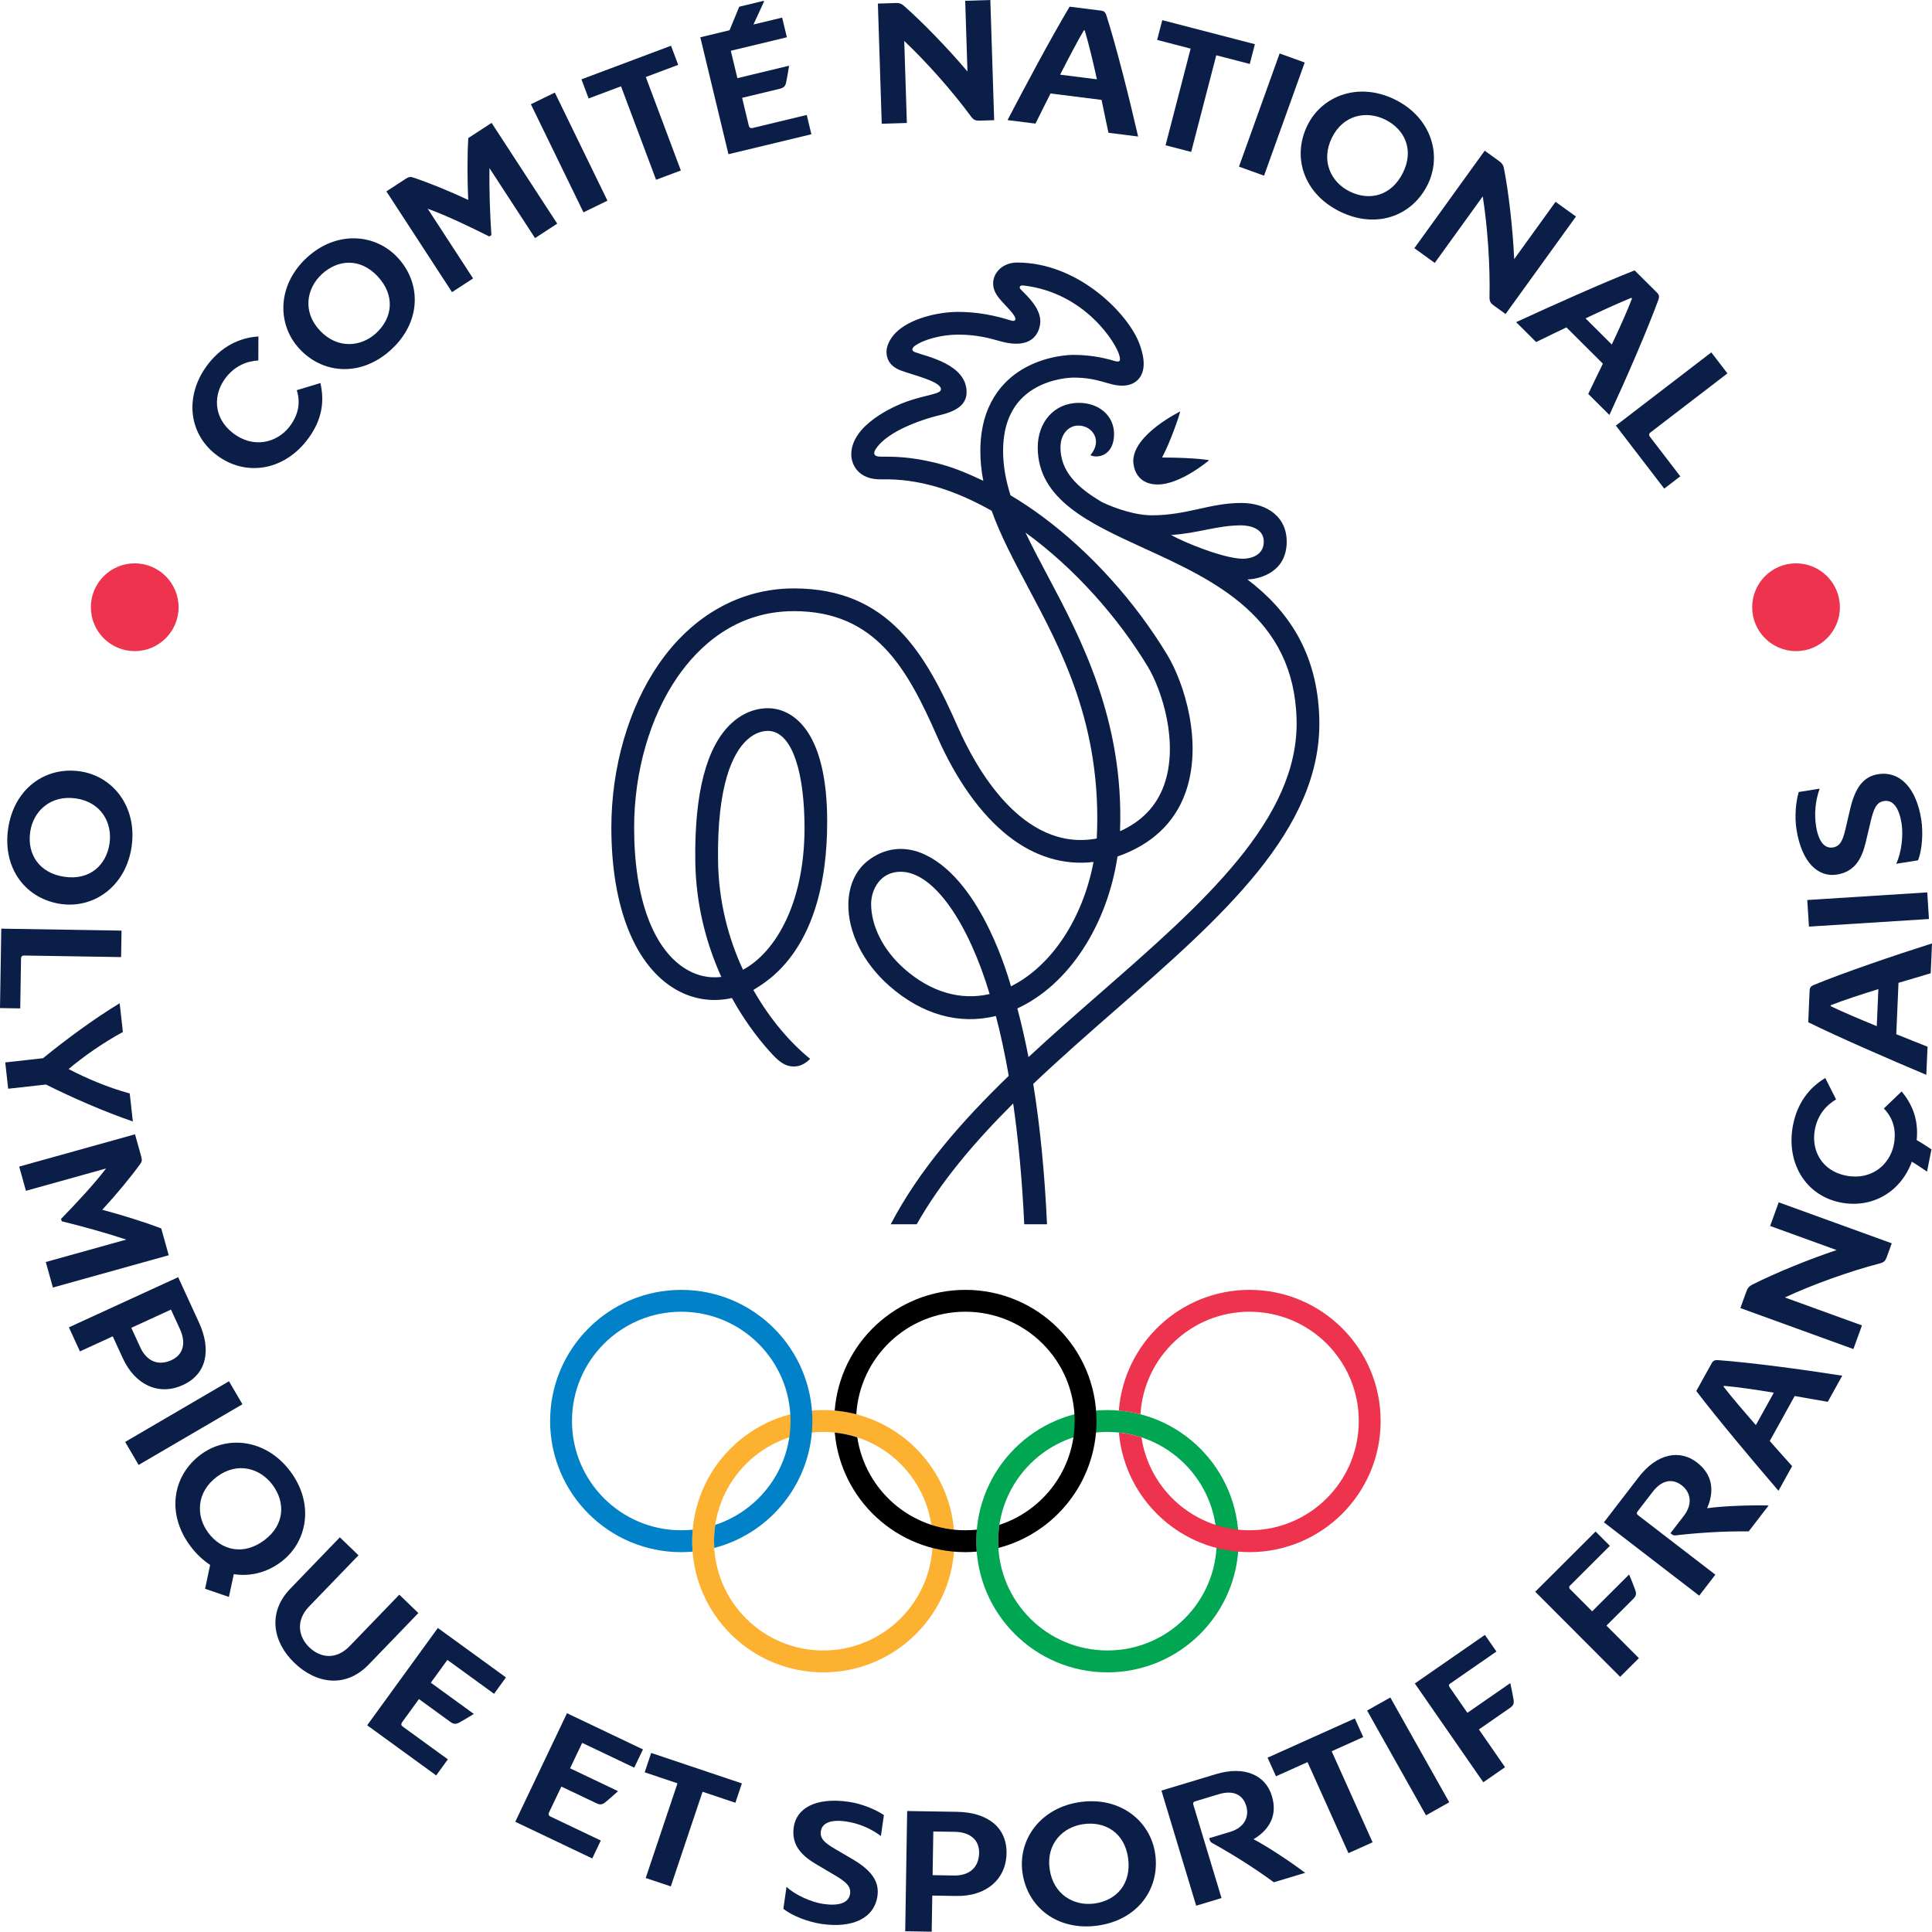<?xml version="1.0" encoding="utf-8"?>
<!-- Generator: Adobe Illustrator 16.0.0, SVG Export Plug-In . SVG Version: 6.00 Build 0)  -->
<!DOCTYPE svg PUBLIC "-//W3C//DTD SVG 1.1//EN" "http://www.w3.org/Graphics/SVG/1.1/DTD/svg11.dtd">
<svg version="1.1" id="Calque_1" xmlns="http://www.w3.org/2000/svg" xmlns:xlink="http://www.w3.org/1999/xlink" x="0px" y="0px"
	 width="288.606px" height="288.56px" viewBox="0 0 288.606 288.56" enable-background="new 0 0 288.606 288.56"
	 xml:space="preserve">
<g>
	<g>
		<g>
			<g>
				<path fill="#0A1E47" d="M47.863,57.22c0.561,2.487,0.447,5.417-2.066,8.614c-3.648,4.64-9.377,5.346-13.594,2.029
					c-4.219-3.316-4.586-9.065-1.059-13.55c1.973-2.509,4.545-3.863,7.459-4.05l-0.014,3.582c-1.697,0.103-3.447,0.774-4.826,2.528
					c-1.955,2.487-1.939,5.984,0.971,8.271c3.152,2.479,6.668,1.435,8.465-0.852c1.414-1.798,1.711-3.684,1.131-5.505L47.863,57.22z
					"/>
				<path fill="#0A1E47" d="M58.484,52.18c-4.406,4.095-10.152,3.804-13.746-0.065c-3.385-3.642-3.35-9.496,1.057-13.591
					c4.408-4.095,10.229-3.682,13.613-0.041C63.002,42.354,62.893,48.085,58.484,52.18z M48.064,40.966
					c-2.275,2.115-2.902,5.589-0.307,8.382c2.633,2.835,6.182,2.505,8.459,0.391c2.441-2.269,2.844-5.612,0.209-8.446
					C53.85,38.52,50.484,38.716,48.064,40.966z"/>
				<path fill="#0A1E47" d="M73.113,25.106c-0.043,3.195,0.082,6.855,0.291,10.022l-0.309,0.2c-3.1-1.553-6.287-3.083-9.205-4.149
					l6.781,10.413l-3.148,2.05l-9.801-15.052l2.91-1.896c0.473-0.308,0.717-0.298,1.061-0.184c2.271,0.745,5.391,2.016,8.25,3.355
					c-0.133-2.947-0.156-6.605,0.014-9.243l3.479-2.266l9.803,15.052l-3.314,2.158L73.113,25.106z"/>
				<path fill="#0A1E47" d="M90.742,29.977l-3.58,1.743l-7.859-16.148l3.58-1.743L90.742,29.977z"/>
				<path fill="#0A1E47" d="M101.311,9.688l-4.84,1.815l5.236,13.962l-3.701,1.389l-5.238-13.962l-4.838,1.815l-1.072-2.856
					l13.381-5.019L101.311,9.688z"/>
				<path fill="#0A1E47" d="M114.086,0.124l0.033,0.138l-1.566,3.398l4.285-1.031l0.707,2.939l-8.377,2.015l0.984,4.092l7.719-1.856
					c-0.109,0.753-0.291,1.813-0.428,2.456c-0.129,0.67-0.432,0.859-0.98,0.992l-5.604,1.348l1.004,4.175
					c0.066,0.275,0.271,0.4,0.518,0.34l8.131-1.956l0.693,2.884l-12.387,2.98l-4.203-17.468l4.367-1.051l1.449-3.516L114.086,0.124z
					"/>
				<path fill="#0A1E47" d="M148.51,17.954l-2.174,0.069c-0.564,0.018-0.877-0.085-1.233-0.554
					c-2.865-3.893-6.676-8.18-10.025-11.351l0.391,12.251l-3.754,0.12l-0.574-17.954l2.682-0.085c0.566-0.018,0.91,0.141,1.26,0.469
					c2.674,2.345,6.561,6.346,9.438,9.758L144.184,0.12L147.938,0L148.51,17.954z"/>
				<path fill="#0A1E47" d="M150.506,17.94c2.662-5.104,6.611-12.495,9.277-16.943l4.709,0.592c0.477,0.06,0.645,0.309,0.77,0.667
					c1.49,4.686,3.373,12.126,4.752,18.137l-4.428-0.557c-0.328-1.465-0.656-3.158-1.033-4.914l-7.625-0.958
					c-0.801,1.608-1.594,3.16-2.246,4.501L150.506,17.94z M161.901,4.538c-0.979,1.67-2.254,4.102-3.537,6.617l5.494,0.691
					c-0.598-2.724-1.232-5.366-1.816-7.29L161.901,4.538z"/>
				<path fill="#0A1E47" d="M186.692,9.554l-5.004-1.298l-3.746,14.438l-3.828-0.993l3.746-14.438l-5.004-1.299l0.768-2.953
					l13.836,3.59L186.692,9.554z"/>
				<path fill="#0A1E47" d="M188.827,26.242l-3.748-1.347l6.074-16.905l3.748,1.347L188.827,26.242z"/>
				<path fill="#0A1E47" d="M200.118,31.58c-5.389-2.675-7.146-8.152-4.799-12.883c2.211-4.453,7.699-6.489,13.088-3.814
					s7.061,8.266,4.85,12.718C210.909,32.332,205.506,34.255,200.118,31.58z M206.924,17.868c-2.783-1.381-6.254-0.74-7.949,2.675
					c-1.721,3.466-0.158,6.67,2.625,8.051c2.986,1.482,6.254,0.677,7.975-2.789C211.258,22.416,209.885,19.337,206.924,17.868z"/>
				<path fill="#0A1E47" d="M224.907,46.909l-1.764-1.272c-0.457-0.331-0.643-0.604-0.637-1.191
					c0.107-4.833-0.291-10.554-1.008-15.111l-7.172,9.94l-3.047-2.198l10.51-14.566l2.176,1.57c0.459,0.331,0.635,0.666,0.711,1.139
					c0.686,3.49,1.32,9.032,1.516,13.491l6.18-8.565l3.047,2.198L224.907,46.909z"/>
				<path fill="#0A1E47" d="M226.485,48.122c5.227-2.409,12.869-5.842,17.697-7.73l3.363,3.348c0.342,0.339,0.322,0.639,0.203,0.999
					c-1.688,4.618-4.748,11.655-7.33,17.254l-3.164-3.148c0.637-1.36,1.412-2.899,2.188-4.519l-5.445-5.42
					c-1.617,0.783-3.193,1.525-4.529,2.188L226.485,48.122z M243.694,44.487c-1.797,0.723-4.291,1.867-6.846,3.072l3.924,3.906
					c1.193-2.52,2.307-4.999,3.021-6.878L243.694,44.487z"/>
				<path fill="#0A1E47" d="M248.606,72.991l-7.223-9.414l14.256-10.937l2.408,3.138l-11.5,8.822c-0.223,0.172-0.254,0.41-0.1,0.612
					l4.557,5.94L248.606,72.991z"/>
			</g>
			<g>
				<path fill="#0A1E47" d="M1.213,123.808c0.854-5.953,5.506-9.336,10.732-8.586c4.92,0.705,8.57,5.281,7.717,11.236
					c-0.855,5.953-5.643,9.289-10.562,8.582C3.873,134.29,0.357,129.763,1.213,123.808z M16.363,125.983
					c0.441-3.074-1.254-6.172-5.027-6.713c-3.83-0.549-6.385,1.938-6.826,5.012c-0.473,3.299,1.314,6.15,5.145,6.701
					C13.4,131.521,15.895,129.255,16.363,125.983z"/>
				<path fill="#0A1E47" d="M0,150.587l0.191-11.861l17.963,0.291l-0.064,3.955l-14.488-0.234c-0.283-0.006-0.455,0.162-0.459,0.416
					l-0.121,7.482L0,150.587z"/>
				<path fill="#0A1E47" d="M1.221,162.638l-0.438-3.932l5.645-0.629c3.465-2.83,7.668-5.914,11.449-8.211l0.479,4.295
					c-3.029,1.646-5.98,3.736-8.109,5.537c2.564,1.334,5.791,2.738,9.133,3.645l0.465,4.184c-4.314-1.48-8.977-3.52-12.979-5.518
					L1.221,162.638z"/>
				<path fill="#0A1E47" d="M18.865,185.171c-3.035-1-6.562-1.982-9.646-2.734l-0.098-0.354c2.414-2.492,4.832-5.07,6.725-7.533
					l-11.971,3.336l-1.008-3.619l17.303-4.822l0.934,3.346c0.15,0.545,0.068,0.773-0.145,1.066c-1.393,1.943-3.543,4.535-5.68,6.861
					c2.85,0.76,6.346,1.838,8.811,2.793l1.115,3.998l-17.303,4.824l-1.062-3.811L18.865,185.171z"/>
				<path fill="#0A1E47" d="M16.842,199.624l-4.902,2.25l-1.648-3.594l16.322-7.492l3.111,6.775
					c1.885,4.107,1.145,7.709-2.396,9.334c-3.543,1.627-7.129,0.041-8.979-3.988L16.842,199.624z M25.543,195.63l-5.93,2.721
					l1.332,2.9c0.953,2.08,2.672,2.844,4.674,1.926c1.771-0.812,2.209-2.566,1.254-4.646L25.543,195.63z"/>
				<path fill="#0A1E47" d="M20.707,218.835l-2.01-3.438l15.508-9.064l2.01,3.438L20.707,218.835z"/>
				<path fill="#0A1E47" d="M34.926,235.149l-0.732,3.404l-3.557-1.217l0.754-3.564c-1.049-0.695-2.064-1.629-2.945-2.805
					c-3.604-4.816-2.705-10.498,1.523-13.664c3.98-2.977,9.797-2.322,13.402,2.496c3.604,4.816,2.574,10.561-1.404,13.537
					C39.84,234.929,37.332,235.536,34.926,235.149z M40.701,221.796c-1.861-2.488-5.248-3.48-8.301-1.195
					c-3.1,2.318-3.148,5.883-1.287,8.369c1.998,2.67,5.279,3.424,8.377,1.105C42.52,227.808,42.682,224.442,40.701,221.796z"/>
				<path fill="#0A1E47" d="M55.084,248.644c-3.471,3.598-7.877,2.879-11.129-0.26c-3.15-3.039-4.068-7.455-0.598-11.053l7.41-7.684
					l2.785,2.686l-7.393,7.664c-2.039,2.113-1.555,4.541,0.029,6.07c1.688,1.627,4.029,1.926,6.068-0.189l7.393-7.662l2.846,2.746
					L55.084,248.644z"/>
				<path fill="#0A1E47" d="M70.781,256.032c-0.645,0.404-1.568,0.955-2.145,1.27c-0.596,0.336-0.936,0.229-1.393-0.104
					l-4.662-3.387l-2.523,3.475c-0.166,0.229-0.129,0.465,0.076,0.615l6.766,4.914l-1.742,2.4l-10.309-7.488l10.559-14.537
					l10.17,7.389l-1.775,2.445l-6.971-5.064l-2.475,3.406L70.781,256.032z"/>
				<path fill="#0A1E47" d="M92.322,267.565c-0.559,0.518-1.365,1.227-1.875,1.641c-0.523,0.439-0.877,0.396-1.387,0.152
					l-5.201-2.477l-1.848,3.875c-0.121,0.256-0.041,0.48,0.189,0.59l7.547,3.596l-1.275,2.678l-11.5-5.479l7.725-16.217
					l11.348,5.406l-1.301,2.727l-7.775-3.703l-1.811,3.799L92.322,267.565z"/>
				<path fill="#0A1E47" d="M109.852,269.3l-4.9-1.645l-4.744,14.141l-3.75-1.258l4.746-14.141l-4.9-1.645l0.971-2.893l13.549,4.549
					L109.852,269.3z"/>
				<path fill="#0A1E47" d="M117.492,281.858c1.305,1.244,3.775,2.312,5.51,2.561c2.291,0.328,3.785-0.141,3.982-1.512
					c0.164-1.145-0.627-1.801-2.334-2.816l-2.684-1.584c-2.131-1.246-3.787-2.826-3.395-5.564c0.396-2.768,3.186-4.508,8.217-3.785
					c1.986,0.285,4.082,1.186,5.252,1.98l-0.449,3.131c-1.494-1.127-3.35-1.908-5.195-2.172c-2.543-0.365-3.619,0.365-3.775,1.455
					c-0.152,1.062,0.498,1.697,2.051,2.605l2.711,1.588c2.654,1.578,4.02,3.201,3.691,5.494c-0.475,3.297-3.689,4.834-8.33,4.166
					c-2.041-0.293-4.473-1.24-5.723-2.275L117.492,281.858z"/>
				<path fill="#0A1E47" d="M139.266,283.165l-0.088,5.395l-3.955-0.064l0.291-17.963l7.457,0.121
					c4.52,0.072,7.45,2.295,7.387,6.193s-3.043,6.449-7.477,6.377L139.266,283.165z M139.42,273.591l-0.105,6.523l3.191,0.053
					c2.287,0.037,3.721-1.184,3.756-3.387c0.031-1.949-1.362-3.102-3.651-3.139L139.42,273.591z"/>
				<path fill="#0A1E47" d="M163.936,287.655c-5.961,0.812-10.492-2.732-11.205-7.965c-0.672-4.926,2.727-9.693,8.688-10.506
					s10.482,2.875,11.154,7.801C173.286,282.218,169.897,286.843,163.936,287.655z M161.868,272.487
					c-3.078,0.42-5.59,2.9-5.076,6.678c0.523,3.834,3.615,5.607,6.693,5.188c3.303-0.449,5.557-2.951,5.033-6.785
					C168.006,273.817,165.143,272.04,161.868,272.487z"/>
				<path fill="#0A1E47" d="M183.766,273.646c2.162-0.654,2.879-2.285,2.398-3.881c-0.498-1.65-1.906-2.404-4.096-1.744
					l-3.598,1.086c-0.162,0.049-0.291,0.207-0.217,0.449l4.219,13.98l-3.785,1.143l-5.191-17.197l8.139-2.457
					c4.381-1.322,7.445,0.23,8.359,3.258c0.955,3.164-0.641,5.209-2.74,6.463c2.176,1.143,5.498,3.355,7.711,5.02l-4.678,1.412
					c-3.07-2.26-6.479-4.359-9.205-5.865c-0.184-0.123-0.281-0.152-0.379-0.477l-0.074-0.242L183.766,273.646z"/>
				<path fill="#0A1E47" d="M203.641,259.487l-4.715,2.119l6.115,13.6l-3.605,1.621l-6.115-13.6l-4.713,2.119l-1.252-2.781
					l13.033-5.861L203.641,259.487z"/>
				<path fill="#0A1E47" d="M216.491,269.228l-3.471,1.951l-8.801-15.654l3.471-1.951L216.491,269.228z"/>
				<path fill="#0A1E47" d="M225.606,251.427c0.17,0.74,0.385,1.795,0.49,2.443c0.121,0.67-0.092,0.957-0.557,1.277l-4.619,3.201
					l3.908,5.641l-3.248,2.25l-10.23-14.76l10.469-7.254l1.721,2.484l-6.939,4.809c-0.162,0.111-0.215,0.285-0.07,0.494l2.67,3.854
					L225.606,251.427z"/>
				<path fill="#0A1E47" d="M243.358,235.198c0.299,0.699,0.697,1.697,0.916,2.316c0.238,0.639,0.078,0.959-0.322,1.357
					l-3.977,3.969l4.846,4.857l-2.799,2.791l-12.684-12.713l9.016-8.994l2.133,2.139l-5.977,5.963c-0.139,0.141-0.16,0.32,0.02,0.5
					l3.311,3.318L243.358,235.198z"/>
				<path fill="#0A1E47" d="M251.534,226.437c1.377-1.791,1.01-3.535-0.312-4.553c-1.365-1.051-2.949-0.844-4.344,0.969
					l-2.291,2.979c-0.104,0.133-0.117,0.336,0.084,0.492l11.572,8.906l-2.412,3.133l-14.236-10.955l5.186-6.738
					c2.791-3.627,6.188-4.148,8.693-2.219c2.619,2.016,2.514,4.607,1.537,6.85c2.434-0.338,6.424-0.475,9.191-0.412l-2.98,3.873
					c-3.812-0.049-7.805,0.23-10.9,0.594c-0.221,0.008-0.316,0.041-0.584-0.166l-0.203-0.156L251.534,226.437z"/>
				<path fill="#0A1E47" d="M265.672,222.698c-3.746-4.369-9.139-10.779-12.277-14.906l2.301-4.15
					c0.232-0.42,0.525-0.482,0.904-0.467c4.902,0.359,12.508,1.375,18.598,2.328l-2.162,3.904c-1.48-0.24-3.174-0.564-4.943-0.867
					l-3.723,6.721c1.193,1.34,2.34,2.652,3.342,3.756L265.672,222.698z M257.469,207.144c1.186,1.529,2.969,3.613,4.826,5.74
					l2.682-4.842c-2.748-0.457-5.438-0.85-7.439-1.023L257.469,207.144z"/>
				<path fill="#0A1E47" d="M282.594,185.729l-0.74,2.045c-0.193,0.531-0.404,0.783-0.973,0.939
					c-4.676,1.217-10.07,3.166-14.258,5.104l11.523,4.178l-1.281,3.531l-16.885-6.123l0.914-2.521
					c0.193-0.531,0.467-0.793,0.902-0.996c3.168-1.615,8.326-3.74,12.561-5.148l-9.93-3.6l1.281-3.531L282.594,185.729z"/>
				<path fill="#0A1E47" d="M287.864,175.021c-0.789-0.529-1.471-1.012-2.27-1.486c-1.688,4.59-5.998,7.02-10.654,6.096
					c-5.264-1.043-8.197-6.002-7.088-11.6c0.621-3.131,2.301-5.506,4.812-6.994l1.613,3.199c-1.467,0.861-2.723,2.254-3.156,4.443
					c-0.615,3.104,0.984,6.213,4.615,6.934c3.936,0.779,6.596-1.746,7.162-4.6c0.443-2.244-0.146-4.061-1.49-5.422l2.666-2.553
					c1.439,1.754,2.572,4.023,2.246,7.271c0.854,0.486,1.514,0.934,2.201,1.387L287.864,175.021z"/>
				<path fill="#0A1E47" d="M287.756,160.563c-5.303-2.236-12.988-5.564-17.637-7.857l0.205-4.74c0.02-0.479,0.254-0.668,0.6-0.822
					c4.547-1.865,11.807-4.35,17.682-6.215l-0.193,4.457c-1.432,0.447-3.092,0.912-4.811,1.43l-0.332,7.676
					c1.668,0.664,3.277,1.328,4.668,1.869L287.756,160.563z M273.473,150.308c1.744,0.838,4.27,1.908,6.881,2.982l0.24-5.529
					c-2.664,0.816-5.246,1.666-7.115,2.404L273.473,150.308z"/>
				<path fill="#0A1E47" d="M287.897,133.308l0.252,3.975l-17.924,1.135l-0.252-3.973L287.897,133.308z"/>
				<path fill="#0A1E47" d="M283.25,129.036c0.801-1.615,1.09-4.293,0.814-6.021c-0.365-2.287-1.256-3.576-2.623-3.357
					c-1.145,0.182-1.535,1.131-2,3.062l-0.719,3.033c-0.561,2.404-1.578,4.455-4.312,4.891c-2.762,0.439-5.248-1.711-6.047-6.732
					c-0.316-1.98-0.076-4.248,0.338-5.602l3.123-0.496c-0.635,1.76-0.83,3.764-0.537,5.604c0.404,2.539,1.42,3.35,2.508,3.176
					c1.059-0.168,1.475-0.977,1.881-2.73l0.715-3.059c0.723-3.004,1.869-4.787,4.156-5.152c3.291-0.523,5.709,2.094,6.447,6.725
					c0.324,2.037,0.137,4.641-0.482,6.141L283.25,129.036z"/>
			</g>
			<g>
				<g>
					<path fill="#EE334E" d="M13.574,90.71c0-3.621,2.932-6.555,6.551-6.555c3.617,0,6.551,2.934,6.551,6.555
						c0,3.615-2.934,6.555-6.551,6.555C16.506,97.265,13.574,94.325,13.574,90.71z"/>
				</g>
				<g>
					<path fill="#EE334E" d="M261.745,90.71c0-3.621,2.932-6.555,6.551-6.555s6.551,2.934,6.551,6.555
						c0,3.615-2.932,6.555-6.551,6.555S261.745,94.325,261.745,90.71z"/>
				</g>
			</g>
			<g>
				<g>
					<path fill="#0A1E47" d="M186.346,86.562c1.225-0.029,5.605-0.699,5.854-5.254c0.217-4.004-2.855-6.174-6.777-6.174
						c-4.701,0-8.074,1.842-13.365,1.842c-3.211,0-6.943-1.705-7.514-2.012c-3.715-2.191-6.129-4.61-6.129-8.132
						c0-2.08,1.285-3.215,2.555-3.257c1.475-0.048,2.67,0.963,2.746,2.311c0.061,1.174-0.836,2.103-0.836,2.103
						c1.098,0.563,3.539,0.047,3.539-3.154c0-2.814-2.334-4.655-5.236-4.655c-3.803,0-6.164,2.977-6.164,6.652
						c0,7.794,7.719,11.331,15.898,15.073c10.494,4.805,22.395,10.252,22.771,25.607c0.361,14.871-14.025,27.453-29.262,40.771
						c-3.619,3.162-7.264,6.357-10.789,9.631c-0.496-2.551-1.047-4.98-1.662-7.275c7.691-3.535,13.41-12.428,14.959-22.691
						c5.014-1.746,8.492-4.943,10.131-9.473c2.691-7.432-0.148-16.443-2.719-20.689c-4.809-7.939-11.393-15.242-18.535-20.553
						c-1.611-1.199-3.236-2.281-4.859-3.246c-0.697-2.209-1.109-4.397-1.109-6.621c0-4.316,1.545-7.438,4.592-9.273
						c2.773-1.668,5.777-1.688,5.908-1.688c3.891,0,5.203,1.205,7.307,1.205c1.215,0,1.961-0.47,2.395-0.947
						c1.492-1.624,0.504-4.367,0.18-5.269c-1.574-4.371-9.035-12.176-18.289-12.176c-1.186,0-2.25,0.475-2.92,1.303
						c-0.576,0.718-0.768,1.554-0.596,2.424c0.309,1.574,2.199,2.84,3.084,4.217c0.303,0.469,0.248,0.903-0.379,0.743
						c-0.717-0.184-3.809-1.312-8.01-1.312c-2.998,0-7.191,0.975-9.32,3.122c-0.945,0.953-1.371,2.078-1.371,2.812
						c0,0.954,0.373,2.169,2.199,2.838c1.979,0.725,5.941,1.62,5.941,2.795c0,0.707-2.184,0.806-5.02,1.791
						c-1.982,0.688-8.379,3.51-8.379,7.931c0,1.548,1.096,3.794,4.465,3.722c5.768-0.125,11.07,1.641,16.508,4.697
						c1.318,3.691,3.279,7.383,5.402,11.377c4.885,9.189,11.139,20.641,10.297,37.58c-11.145,2.074-18.141-10.729-20.729-16.604
						c-4.814-10.939-10.312-20.756-24.512-20.756c-7.984,0-15.152,4.012-20.188,11.299c-4.5,6.52-7.082,15.426-7.082,24.436
						c0,11.908,3.547,20.74,9.732,24.236c2.582,1.457,5.459,1.857,8.279,1.217c1.684,3.057,3.617,5.725,5.594,7.93
						c1.316,1.475,2.24,2.297,3.686,2.297s2.396-1.146,2.396-1.146c-2.855-2.311-5.947-5.826-8.475-10.281
						c1.988-1.271,11.029-6.029,11.029-25.154c0-13.01-4.701-16.574-8.297-16.912c-0.982-0.094-3.518-0.061-5.99,2.215
						c-3.742,3.453-5.562,10.406-5.414,20.67c0.09,6.418,1.629,12.24,3.887,17.229c-1.725,0.215-3.436-0.123-5.023-1.018
						c-5.088-2.875-8.002-10.631-8.002-21.281c0-8.338,2.361-16.543,6.48-22.508c3.1-4.486,8.629-9.834,17.387-9.834
						c12.168,0,16.891,8.48,21.4,18.729c2.879,6.545,6.575,11.701,10.682,14.908c3.92,3.059,8.248,4.355,12.676,3.83
						c-1.59,8.385-6.203,15.518-12.334,18.576c-0.193-0.631-4.164-15.514-12.778-19.641c-3.051-1.463-6.158-1.082-8.699,0.967
						c-1.752,1.412-2.752,3.648-2.812,6.305c-0.094,4.236,2.178,8.824,6.078,12.271c4.898,4.326,10.465,5.883,15.958,4.531
						c0.711,2.695,1.354,5.678,1.922,8.939c-7.057,6.826-13.393,14.061-17.629,22.174h3.883c3.65-6.449,8.729-12.387,14.409-18.045
						c0.764,5.324,1.34,11.32,1.652,18.045h3.404c-0.35-7.654-1.041-14.658-2.059-20.969c3.979-3.777,8.17-7.449,12.32-11.078
						c15.85-13.859,30.818-26.947,30.414-43.41C196.838,97.366,192.256,91.056,186.346,86.562 M185.381,78.478
						c1.156,0,3.404,0.373,3.404,2.438c0,2.062-1.969,2.551-3.111,2.551c-2.859,0-9-2.537-10.74-3.553
						C178.813,79.696,181.842,78.478,185.381,78.478 M146.885,71.819c-2.59-1.224-4.735-2.115-7.346-2.733
						c-3.744-0.886-6.025-0.87-8.008-0.872c-1.293-0.001-0.92-0.791-0.777-1.027c1.828-3.021,7.977-4.786,9.537-5.146
						c2.557-0.592,4.1-1.563,4.1-3.468c0-4.18-5.975-5.312-7.684-5.958c-0.822-0.311-0.203-0.846-0.021-0.972
						c1.393-0.979,4.084-1.656,6.428-1.656c2.868,0,4.754,0.554,6.28,0.98c5.377,1.511,6.008-1.932,6.008-2.975
						c0-2.06-2.062-3.865-2.887-4.722c-0.41-0.422-0.088-0.674,0.334-0.626c9.289,1.049,13.971,8.741,14.375,10.497
						c0.115,0.507,0.268,1.084-0.727,0.783c-1.918-0.584-3.98-0.912-6.154-0.912c-0.418,0-4.15,0.061-7.662,2.178
						c-2.844,1.713-6.234,5.217-6.234,12.177C146.446,68.882,146.6,70.359,146.885,71.819 M156.542,86.087
						c-1.205-2.264-2.35-4.426-3.352-6.529c7.43,5.387,13.898,12.799,18.246,19.984c2.148,3.545,4.707,11.51,2.436,17.779
						c-1.127,3.111-3.332,5.406-6.561,6.842C167.946,107.554,161.358,95.157,156.542,86.087 M107.264,128.653
						c-0.168-11.529,2.26-16.221,4.326-18.123c1.275-1.178,2.512-1.346,3.107-1.346c3.295,0,5.26,5.111,5.471,13.201
						c0.33,12.326-4.361,19.918-9.182,22.479C108.826,140.204,107.352,134.722,107.264,128.653 M135.062,144.698
						c-3.162-2.797-4.932-6.404-4.932-9.658c0-2.111,1.322-4.816,4.418-4.816c4.957,0,10.127,7.697,13.288,18.268
						C143.475,149.497,139.021,148.196,135.062,144.698"/>
					<path fill="#0A1E47" d="M172.838,72.372c3.461,0.072,7.787-3.624,7.787-3.624s-1.803-0.382-7.035-0.405
						c1.234-2.268,2.695-6.562,2.703-6.872c0,0-6.92,3.369-7.004,7.344C169.282,69.174,169.379,72.3,172.838,72.372"/>
				</g>
				<g>
					<g>
						<g>
							<path fill="#FCB131" d="M142.576,230.228c0,10.82-8.771,19.592-19.59,19.592c-10.82,0-19.588-8.771-19.588-19.592
								c0-10.816,8.768-19.588,19.588-19.588C133.805,210.64,142.576,219.411,142.576,230.228 M122.986,213.905
								c-9.014,0-16.322,7.307-16.322,16.322c0,9.018,7.309,16.324,16.322,16.324c9.018,0,16.326-7.307,16.326-16.324
								C139.312,221.212,132.004,213.905,122.986,213.905"/>
							<path fill="#00A651" d="M185.022,230.228c0,10.82-8.771,19.592-19.592,19.592c-10.816,0-19.588-8.771-19.588-19.592
								c0-10.816,8.771-19.588,19.588-19.588C176.25,210.64,185.022,219.411,185.022,230.228 M165.43,213.905
								c-9.018,0-16.32,7.307-16.32,16.322c0,9.018,7.303,16.324,16.32,16.324s16.328-7.307,16.328-16.324
								C181.758,221.212,174.448,213.905,165.43,213.905"/>
							<path fill="#0081C8" d="M101.766,192.685c-10.818,0-19.588,8.77-19.588,19.588s8.77,19.59,19.588,19.59
								c0.572,0,1.137-0.031,1.699-0.08c-0.041-0.514-0.066-1.031-0.066-1.555c0-0.58,0.031-1.152,0.078-1.721
								c-0.561,0.057-1.131,0.088-1.711,0.088c-9.014,0-16.322-7.307-16.322-16.322c0-9.018,7.309-16.324,16.322-16.324
								c9.016,0,16.324,7.307,16.324,16.324c0,7.24-4.715,13.377-11.242,15.512c-0.119,0.797-0.184,1.615-0.184,2.443
								c0,0.338,0.012,0.674,0.033,1.008c8.43-2.189,14.656-9.85,14.656-18.963C121.354,201.454,112.584,192.685,101.766,192.685z"
								/>
							<path fill="#EE334E" d="M186.653,192.683c-10.293,0-18.727,7.941-19.52,18.031c1.104,0.096,2.186,0.281,3.229,0.555
								c0.521-8.549,7.615-15.322,16.291-15.322c9.02,0,16.324,7.309,16.324,16.324c0,9.018-7.305,16.324-16.324,16.324
								c-8.182,0-14.963-6.023-16.139-13.883c-1.08-0.352-2.207-0.592-3.371-0.715c0.873,10.01,9.275,17.865,19.51,17.865
								c10.818,0,19.59-8.771,19.59-19.592C206.243,201.454,197.471,192.683,186.653,192.683z"/>
							<g>
								<path d="M145.842,230.228c0-0.58,0.029-1.152,0.078-1.721c-0.563,0.057-1.133,0.088-1.711,0.088
									c-8.184,0-14.963-6.023-16.143-13.879c-1.078-0.352-2.203-0.596-3.367-0.715c0.877,10.006,9.273,17.861,19.51,17.861
									c0.572,0,1.137-0.031,1.696-0.08C145.864,231.269,145.842,230.753,145.842,230.228z"/>
								<path d="M144.209,192.683c-10.293,0-18.729,7.945-19.521,18.031c1.107,0.1,2.186,0.283,3.23,0.555
									c0.52-8.547,7.611-15.322,16.291-15.322c9.018,0,16.325,7.309,16.325,16.324c0,7.242-4.715,13.379-11.242,15.514
									c-0.117,0.799-0.182,1.615-0.182,2.443c0,0.338,0.01,0.674,0.031,1.008c8.43-2.189,14.658-9.85,14.658-18.965
									C163.799,201.454,155.03,192.683,144.209,192.683z"/>
							</g>
						</g>
					</g>
				</g>
			</g>
		</g>
	</g>
</g>
</svg>
